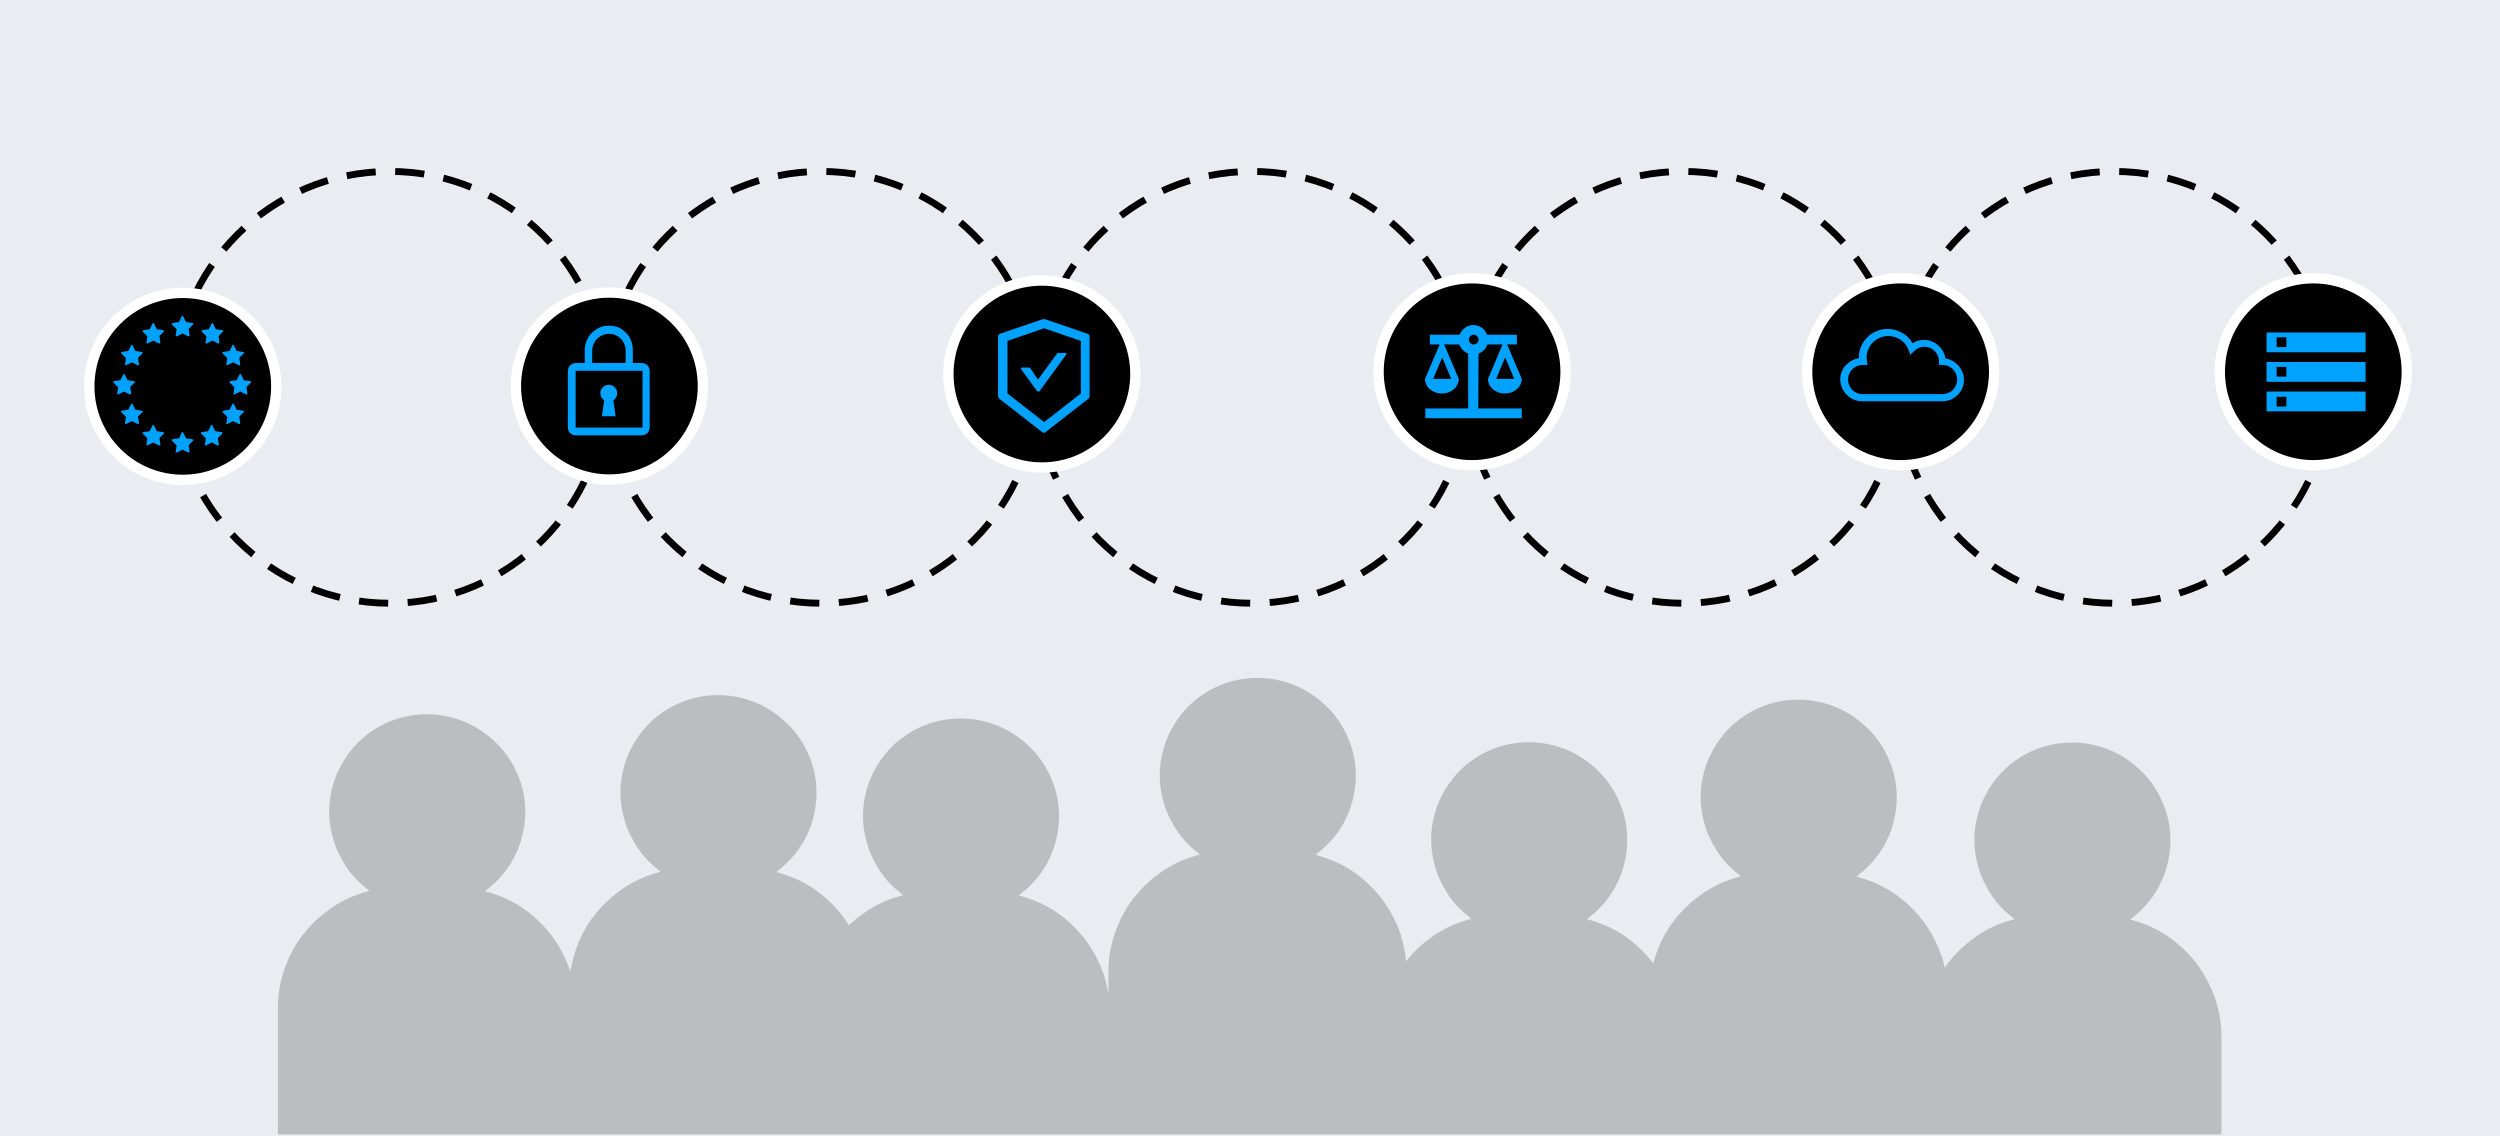 <?xml version="1.0" encoding="utf-8"?>
<!-- Generator: Adobe Illustrator 27.9.6, SVG Export Plug-In . SVG Version: 9.03 Build 54986)  -->
<!DOCTYPE svg PUBLIC "-//W3C//DTD SVG 1.1//EN" "http://www.w3.org/Graphics/SVG/1.1/DTD/svg11.dtd">
<svg version="1.1" id="Layer_1" xmlns:x="http://ns.adobe.com/Extensibility/1.0/" xmlns:i="http://ns.adobe.com/AdobeIllustrator/10.0/" xmlns:graph="http://ns.adobe.com/Graphs/1.0/"
	 xmlns="http://www.w3.org/2000/svg" xmlns:xlink="http://www.w3.org/1999/xlink" x="0px" y="0px" width="770px" height="350px"
	 viewBox="0 0 770 350" style="enable-background:new 0 0 770 350;" xml:space="preserve">
<style type="text/css">
	.st0{fill:#EAECF1;}
	.st1{fill:none;stroke:#000000;stroke-width:2.123;stroke-dasharray:9,6;}
	.st2{stroke:#FFFFFF;stroke-width:3.185;}
	.st3{fill:#00A2FF;}
	.st4{opacity:0.2;}
</style>
<rect x="0" class="st0" width="770" height="350"/>
<circle class="st1" cx="120.1" cy="119.3" r="66.5"/>
<circle class="st1" cx="252.9" cy="119.3" r="66.5"/>
<circle class="st1" cx="385.6" cy="119.3" r="66.5"/>
<circle class="st1" cx="518.4" cy="119.3" r="66.5"/>
<circle class="st1" cx="651.1" cy="119.3" r="66.5"/>
<path class="st2" d="M482.2,114.5c0-15.9-12.9-28.8-28.8-28.8s-28.8,12.9-28.8,28.8s12.9,28.8,28.8,28.8
	C469.3,143.3,482.2,130.4,482.2,114.5z"/>
<path class="st2" d="M614.2,114.5c0-15.9-12.9-28.8-28.8-28.8s-28.8,12.9-28.8,28.8s12.9,28.8,28.8,28.8S614.2,130.4,614.2,114.5z"
	/>
<path class="st2" d="M741.3,114.5c0-15.9-12.9-28.8-28.8-28.8s-28.8,12.9-28.8,28.8s12.9,28.8,28.8,28.8S741.3,130.4,741.3,114.5z"
	/>
<path class="st2" d="M349.7,115.2c0-15.9-12.9-28.8-28.8-28.8s-28.8,12.9-28.8,28.8S305,144,320.9,144S349.7,131.1,349.7,115.2z"/>
<path class="st3" d="M335,102.8l-12.9-4.4c-0.2-0.1-0.4-0.1-0.6-0.1s-0.5,0-0.6,0.1l-12.9,4.4c-0.3,0.1-0.6,0.5-0.6,0.8v18.3
	c0,0.4,0.2,0.7,0.5,1l13.1,10.2c0.1,0.1,0.3,0.2,0.5,0.2s0.4-0.1,0.5-0.2l13.1-10.2c0.3-0.2,0.5-0.6,0.5-1v-18.3
	C335.5,103.2,335.4,102.9,335,102.8z M332.9,121.2l-11.3,8.8l-11.3-8.8V105l11.3-3.9l11.3,3.9V121.2z M317.4,113.5
	c-0.1-0.2-0.3-0.3-0.5-0.3h-2.1c-0.3,0-0.4,0.3-0.3,0.5l4.8,6.6c0.1,0.1,0.1,0.2,0.2,0.2c0.1,0,0.2,0.1,0.3,0.1s0.2,0,0.3-0.1
	c0.1-0.1,0.2-0.1,0.2-0.2l8.1-11.1c0.2-0.2,0-0.5-0.3-0.5h-2.1c-0.2,0-0.4,0.1-0.5,0.3l-5.8,7.9L317.4,113.5z"/>
<path class="st3" d="M698.1,126.7h30.5v-6.1h-30.5V126.7z M701.2,122.2h3v3h-3V122.2z M698.1,102.4v6.1h30.5v-6.1H698.1z
	 M704.2,106.9h-3v-3h3V106.9z M698.1,117.6h30.5v-6.1h-30.5V117.6z M701.2,113h3v3h-3V113z"/>
<path class="st2" d="M85.1,119c0-15.9-12.9-28.8-28.8-28.8S27.5,103.1,27.5,119s12.9,28.8,28.8,28.8S85.1,135,85.1,119z"/>
<g>
	<path class="st3" d="M59.3,99.5l-2-0.3l-0.9-1.8l-0.1-0.1c-0.1-0.1-0.3,0-0.3,0.1l-0.9,1.8l-2,0.3c-0.1,0-0.1,0-0.1,0.1
		c0,0-0.1,0.1-0.1,0.2s0,0.1,0.1,0.2l1.4,1.4l-0.3,2v0.1c0,0,0,0.1,0.1,0.1h0.1h0.1l1.8-0.9l1.8,0.9c0,0,0.1,0,0.2,0
		c0.1,0,0.2-0.2,0.2-0.3l-0.3-2l1.4-1.4l0.1-0.1C59.5,99.7,59.4,99.5,59.3,99.5z"/>
	<path class="st3" d="M68.5,101.7l-2-0.3l-0.9-1.8l-0.1-0.1c-0.1-0.1-0.3,0-0.3,0.1l-0.9,1.8l-2,0.3c-0.1,0-0.1,0-0.1,0.1
		c0,0-0.1,0.1-0.1,0.2s0,0.1,0.1,0.2l1.4,1.4l-0.3,2v0.1c0,0,0,0.1,0.1,0.1h0.1h0.1l1.8-0.9l1.8,0.9c0,0,0.1,0,0.2,0
		s0.2-0.2,0.2-0.3l-0.3-2l1.4-1.4l0.1-0.1C68.7,101.9,68.7,101.8,68.5,101.7z"/>
	<path class="st3" d="M50.3,101.7l-2-0.3l-0.9-1.8l-0.1-0.1c-0.1-0.1-0.3,0-0.3,0.1l-0.9,1.8l-2,0.3c-0.1,0-0.1,0-0.1,0.1
		c0,0-0.1,0.1-0.1,0.2s0,0.1,0.1,0.2l1.4,1.4l-0.3,2v0.1c0,0,0,0.1,0.1,0.1h0.1h0.1l1.8-0.9l1.8,0.9c0,0,0.1,0,0.2,0
		c0.1,0,0.2-0.2,0.2-0.3l-0.3-2l1.4-1.4l0.1-0.1C50.5,101.9,50.4,101.8,50.3,101.7z"/>
	<path class="st3" d="M74.9,108.4l-2-0.3l-0.9-1.8l-0.1-0.1c-0.1-0.1-0.3,0-0.3,0.1l-0.9,1.8l-2,0.3c-0.1,0-0.1,0-0.1,0.1
		c0,0-0.1,0.1-0.1,0.2s0,0.1,0.1,0.2l1.4,1.4l-0.3,2v0.1c0,0,0,0.1,0.1,0.1h0.1H70l1.8-0.9l1.8,0.9c0,0,0.1,0,0.2,0s0.2-0.2,0.2-0.3
		l-0.3-2l1.4-1.4l0.1-0.1C75.1,108.5,75,108.4,74.9,108.4z"/>
	<path class="st3" d="M43.7,108.4l-2-0.3l-0.9-1.8l-0.1-0.1c-0.1-0.1-0.3,0-0.3,0.1l-0.9,1.8l-2,0.3c-0.1,0-0.1,0-0.1,0.1
		c0,0-0.1,0.1-0.1,0.2s0,0.1,0.1,0.2l1.4,1.4l-0.3,2v0.1c0,0,0,0.1,0.1,0.1h0.1h0.1l1.8-0.9l1.8,0.9c0,0,0.1,0,0.2,0
		c0.1,0,0.2-0.2,0.2-0.3l-0.3-2l1.4-1.4l0.1-0.1C43.9,108.5,43.8,108.4,43.7,108.4z"/>
	<path class="st3" d="M77.1,117.4l-2-0.3l-0.9-1.8l-0.1-0.1c-0.1-0.1-0.3,0-0.3,0.1l-0.9,1.8l-2,0.3c-0.1,0-0.1,0-0.1,0.1
		c0,0-0.1,0.1-0.1,0.2s0,0.1,0.1,0.2l1.4,1.4l-0.3,2v0.1c0,0,0,0.1,0.1,0.1h0.1h0.1l1.8-0.9l1.8,0.9c0,0,0.1,0,0.2,0
		s0.2-0.2,0.2-0.3l-0.3-2l1.4-1.4l0.1-0.1C77.3,117.6,77.2,117.4,77.1,117.4z"/>
	<path class="st3" d="M41.3,117.4l-2-0.3l-0.9-1.8l-0.1-0.1c-0.1-0.1-0.3,0-0.3,0.1l-0.9,1.8l-2,0.3c-0.1,0-0.1,0-0.1,0.1
		c0,0-0.1,0.1-0.1,0.2s0,0.1,0.1,0.2l1.4,1.4l-0.3,2v0.1c0,0,0,0.1,0.1,0.1h0.1h0.1l1.8-0.9l1.8,0.9c0,0,0.1,0,0.2,0
		c0.1,0,0.2-0.2,0.2-0.3l-0.3-2l1.4-1.4l0.1-0.1C41.5,117.6,41.4,117.4,41.3,117.4z"/>
	<path class="st3" d="M74.9,126.5l-2-0.3l-0.9-1.8l-0.1-0.1c-0.1-0.1-0.3,0-0.3,0.1l-0.9,1.8l-2,0.3c-0.1,0-0.1,0-0.1,0.1
		c0,0-0.1,0.1-0.1,0.2s0,0.1,0.1,0.2l1.4,1.4l-0.3,2v0.1c0,0,0,0.1,0.1,0.1h0.1H70l1.8-0.9l1.8,0.9c0,0,0.1,0,0.2,0s0.2-0.2,0.2-0.3
		l-0.3-2l1.4-1.4l0.1-0.1C75.1,126.6,75,126.5,74.9,126.5z"/>
	<path class="st3" d="M43.7,126.5l-2-0.3l-0.9-1.8l-0.1-0.1c-0.1-0.1-0.3,0-0.3,0.1l-0.9,1.8l-2,0.3c-0.1,0-0.1,0-0.1,0.1
		c0,0-0.1,0.1-0.1,0.2s0,0.1,0.1,0.2l1.4,1.4l-0.3,2v0.1c0,0,0,0.1,0.1,0.1h0.1h0.1l1.8-0.9l1.8,0.9c0,0,0.1,0,0.2,0
		c0.1,0,0.2-0.2,0.2-0.3l-0.3-2l1.4-1.4l0.1-0.1C43.9,126.6,43.8,126.5,43.7,126.5z"/>
	<path class="st3" d="M68.3,133.1l-2-0.3l-0.9-1.8l-0.1-0.1c-0.1-0.1-0.3,0-0.3,0.1l-0.9,1.8l-2,0.3c-0.1,0-0.1,0-0.1,0.1
		c0,0-0.1,0.1-0.1,0.2c0,0.1,0,0.1,0.1,0.2l1.4,1.4l-0.3,2v0.1c0,0,0,0.1,0.1,0.1h0.1h0.1l1.8-0.9l1.8,0.9c0,0,0.1,0,0.2,0
		s0.2-0.2,0.2-0.3l-0.3-2l1.4-1.4l0.1-0.1C68.5,133.3,68.4,133.1,68.3,133.1z"/>
	<path class="st3" d="M50.3,133.1l-2-0.3l-0.9-1.8l-0.1-0.1c-0.1-0.1-0.3,0-0.3,0.1l-0.9,1.8l-2,0.3c-0.1,0-0.1,0-0.1,0.1
		c0,0-0.1,0.1-0.1,0.2c0,0.1,0,0.1,0.1,0.2l1.4,1.4l-0.3,2v0.1c0,0,0,0.1,0.1,0.1h0.1h0.1l1.8-0.9l1.8,0.9c0,0,0.1,0,0.2,0
		c0.1,0,0.2-0.2,0.2-0.3l-0.3-2l1.4-1.4l0.1-0.1C50.5,133.3,50.4,133.1,50.3,133.1z"/>
	<path class="st3" d="M59.3,135.3l-2-0.3l-0.9-1.8l-0.1-0.1c-0.1-0.1-0.3,0-0.3,0.1l-0.9,1.8l-2,0.3c-0.1,0-0.1,0-0.1,0.1
		c0,0-0.1,0.1-0.1,0.2c0,0.1,0,0.1,0.1,0.2l1.4,1.4l-0.3,2v0.1c0,0,0,0.1,0.1,0.1h0.1h0.1l1.8-0.9l1.8,0.9c0,0,0.1,0,0.2,0
		c0.1,0,0.2-0.2,0.2-0.3l-0.3-2l1.4-1.4l0.1-0.1C59.5,135.5,59.4,135.3,59.3,135.3z"/>
</g>
<path class="st2" d="M216.5,118.9c0-15.9-12.9-28.8-28.8-28.8s-28.8,12.9-28.8,28.8s12.9,28.8,28.8,28.8S216.5,134.8,216.5,118.9z"
	/>
<path class="st4" d="M684.2,349.8v-30.6c0-4.1-0.7-8.1-2-11.8c-1.3-3.7-3.1-7.2-5.5-10.4c-2.3-3.1-5.2-5.9-8.4-8.2
	c-3.2-2.3-6.8-4-10.8-5.2l-1.4-0.4l1.1-0.9c1.8-1.4,3.4-3.1,4.8-4.8c1.4-1.8,2.6-3.6,3.5-5.6c1-2,1.7-4.1,2.2-6.3
	c0.5-2.2,0.8-4.4,0.8-6.7c0-4.2-0.8-8.1-2.4-11.7c-1.5-3.6-3.7-6.9-6.5-9.6c-2.7-2.7-6-5-9.6-6.5s-7.6-2.4-11.7-2.4
	c-4.2,0-8.1,0.8-11.7,2.3c-3.6,1.5-6.9,3.7-9.6,6.4c-2.7,2.7-4.9,6-6.5,9.6c-1.5,3.6-2.4,7.6-2.4,11.7c0,2.3,0.3,4.5,0.8,6.7
	s1.2,4.3,2.2,6.3s2.1,3.9,3.5,5.7c1.4,1.8,3,3.4,4.8,4.8l1.1,0.9l-1.4,0.4c-3.9,1.1-7.6,2.9-10.8,5.2c-3.2,2.3-6.1,5-8.5,8.2
	c-0.3,0.4-0.5,0.7-0.8,1.1c-0.3-1.3-0.6-2.6-1.1-3.8c-1.3-3.7-3.1-7.2-5.5-10.4c-2.3-3.1-5.2-5.9-8.4-8.2c-3.2-2.3-6.8-4-10.8-5.2
	l-1.4-0.4l1.1-0.9c1.8-1.4,3.4-3.1,4.8-4.8c1.4-1.8,2.6-3.6,3.5-5.6c1-2,1.7-4.1,2.2-6.3s0.8-4.4,0.8-6.7c0-4.2-0.8-8.1-2.4-11.7
	c-1.5-3.6-3.7-6.9-6.5-9.6c-2.7-2.7-6-5-9.6-6.5s-7.6-2.4-11.7-2.4c-4.2,0-8.1,0.8-11.7,2.3c-3.6,1.5-6.9,3.7-9.6,6.4
	c-2.7,2.7-4.9,6-6.5,9.6c-1.5,3.6-2.4,7.6-2.4,11.7c0,2.3,0.3,4.5,0.8,6.7s1.2,4.3,2.2,6.3s2.1,3.9,3.5,5.7c1.4,1.8,3,3.4,4.8,4.8
	l1.1,0.9l-1.4,0.4c-3.9,1.1-7.6,2.9-10.8,5.2c-3.2,2.3-6.1,5-8.5,8.2c-2.4,3.1-4.2,6.6-5.5,10.4c-0.3,0.9-0.6,1.7-0.8,2.6
	c-2.3-3-5.1-5.7-8.2-8c-3.2-2.3-6.8-4-10.8-5.2l-1.4-0.4l1.1-0.9c1.8-1.4,3.4-3.1,4.8-4.8c1.4-1.8,2.6-3.6,3.5-5.6
	c1-2,1.7-4.1,2.2-6.3c0.5-2.2,0.8-4.4,0.8-6.7c0-4.2-0.8-8.1-2.4-11.7c-1.5-3.6-3.7-6.9-6.5-9.6c-2.7-2.7-6-5-9.6-6.5
	s-7.6-2.4-11.7-2.4c-4.2,0-8.1,0.8-11.7,2.3s-6.9,3.7-9.6,6.4s-4.9,6-6.5,9.6c-1.5,3.6-2.4,7.6-2.4,11.7c0,2.3,0.3,4.5,0.8,6.7
	s1.2,4.3,2.2,6.3s2.1,3.9,3.5,5.7c1.4,1.8,3,3.4,4.8,4.8l1.1,0.9l-1.4,0.4c-3.9,1.1-7.6,2.9-10.8,5.2c-3,2.1-5.7,4.6-7.9,7.5
	c-0.3-3-0.9-5.8-1.8-8.6c-1.3-3.7-3.1-7.2-5.5-10.4c-2.3-3.1-5.2-5.9-8.4-8.2c-3.2-2.3-6.8-4-10.8-5.2l-1.4-0.4l1.1-0.9
	c1.8-1.4,3.4-3.1,4.8-4.8c1.4-1.8,2.6-3.6,3.5-5.6c1-2,1.7-4.1,2.2-6.3s0.8-4.4,0.8-6.7c0-4.2-0.8-8.1-2.4-11.7
	c-1.5-3.6-3.7-6.9-6.5-9.6c-2.7-2.7-6-5-9.6-6.5s-7.6-2.4-11.7-2.4c-4.2,0-8.1,0.8-11.7,2.3s-6.9,3.7-9.6,6.4s-4.9,6-6.5,9.6
	c-1.5,3.6-2.4,7.6-2.4,11.7c0,2.3,0.3,4.5,0.8,6.7s1.2,4.3,2.2,6.3s2.1,3.9,3.5,5.7c1.4,1.8,3,3.4,4.8,4.8l1.1,0.9l-1.4,0.4
	c-3.9,1.1-7.6,2.9-10.8,5.2c-3.2,2.3-6.1,5-8.5,8.2c-2.4,3.1-4.2,6.6-5.5,10.4c-1.3,3.7-2,7.7-2,11.8v7.2c-0.3-2.2-0.8-4.3-1.5-6.4
	c-1.3-3.7-3.1-7.2-5.5-10.4c-2.3-3.1-5.2-5.9-8.4-8.2c-3.2-2.3-6.8-4-10.8-5.2l-1.4-0.4l1.1-0.9c1.8-1.4,3.4-3.1,4.8-4.8
	c1.4-1.8,2.6-3.6,3.5-5.6c1-2,1.7-4.1,2.2-6.3c0.5-2.2,0.8-4.4,0.8-6.7c0-4.2-0.8-8.1-2.4-11.7c-1.5-3.6-3.7-6.9-6.5-9.6
	c-2.7-2.7-6-5-9.6-6.5s-7.6-2.4-11.7-2.4c-4.2,0-8.1,0.8-11.7,2.3s-6.9,3.7-9.6,6.4s-4.9,6-6.5,9.6c-1.5,3.6-2.4,7.6-2.4,11.7
	c0,2.3,0.3,4.5,0.8,6.7s1.2,4.3,2.2,6.3s2.1,3.9,3.5,5.7c1.4,1.8,3,3.4,4.8,4.8l1.1,0.9l-1.4,0.4c-3.9,1.1-7.6,2.9-10.8,5.2
	c-1.6,1.1-3.1,2.3-4.5,3.7c-0.6-0.9-1.1-1.8-1.8-2.6c-2.3-3.1-5.2-5.9-8.4-8.2c-3.2-2.3-6.8-4-10.8-5.2l-1.4-0.4l1.1-0.9
	c1.8-1.4,3.4-3.1,4.8-4.8c1.4-1.8,2.6-3.6,3.5-5.6c1-2,1.7-4.1,2.2-6.3s0.8-4.4,0.8-6.7c0-4.2-0.8-8.1-2.4-11.7
	c-1.5-3.6-3.7-6.9-6.5-9.6c-2.7-2.7-6-5-9.6-6.5s-7.6-2.4-11.7-2.4c-4.2,0-8.1,0.8-11.7,2.3c-3.6,1.5-6.9,3.7-9.6,6.4
	c-2.7,2.7-4.9,6-6.5,9.6c-1.5,3.6-2.4,7.6-2.4,11.7c0,2.3,0.3,4.5,0.8,6.7s1.2,4.3,2.2,6.3c1,2,2.1,3.9,3.5,5.7
	c1.4,1.8,3,3.4,4.8,4.8l1.1,0.9l-1.4,0.4c-3.9,1.1-7.6,2.9-10.8,5.2c-3.2,2.3-6.1,5-8.5,8.2c-2.4,3.1-4.2,6.6-5.5,10.4
	c-0.7,2.1-1.2,4.3-1.6,6.5c-0.1-0.2-0.1-0.3-0.2-0.5c-1.3-3.7-3.1-7.2-5.5-10.4c-2.3-3.1-5.2-5.9-8.4-8.2c-3.2-2.3-6.8-4-10.8-5.2
	l-1.4-0.4l1.1-0.9c1.8-1.4,3.4-3.1,4.8-4.8c1.4-1.8,2.6-3.6,3.5-5.6c1-2,1.7-4.1,2.2-6.3c0.5-2.2,0.8-4.4,0.8-6.7
	c0-4.2-0.8-8.1-2.4-11.7c-1.5-3.6-3.7-6.9-6.5-9.6c-2.7-2.7-6-5-9.6-6.5s-7.6-2.4-11.7-2.4c-4.2,0-8.1,0.8-11.7,2.3
	s-6.9,3.7-9.6,6.4s-4.9,6-6.5,9.6c-1.5,3.6-2.4,7.6-2.4,11.7c0,2.3,0.3,4.5,0.8,6.7s1.2,4.3,2.2,6.3s2.1,3.9,3.5,5.7
	c1.4,1.8,3,3.4,4.8,4.8l1.1,0.9l-1.4,0.4c-3.9,1.1-7.6,2.9-10.8,5.2c-3.2,2.3-6.1,5-8.5,8.2c-2.4,3.1-4.2,6.6-5.5,10.4
	c-1.3,3.7-2,7.7-2,11.8v39h598.6V349.8z"/>
<path class="st3" d="M455.4,108.9c1.3-0.5,2.3-1.5,2.7-2.8h4.7l-4.5,10.6c0,2.5,2.3,4.5,5.2,4.5s5.2-2,5.2-4.5l-4.5-10.6h3v-3H458
	c-0.6-1.8-2.3-3-4.2-3s-3.6,1.3-4.2,3h-9.2v3h3l-4.5,10.6c0,2.5,2.3,4.5,5.2,4.5s5.2-2,5.2-4.5l-4.5-10.6h4.7
	c0.4,1.3,1.5,2.3,2.7,2.8v16.9H439v3h29.7v-3h-13.4L455.4,108.9L455.4,108.9z M466.4,116.7h-5.6l2.8-6.6L466.4,116.7z M447,116.7
	h-5.6l2.8-6.6L447,116.7z M453.9,106.1c-0.8,0-1.5-0.7-1.5-1.5s0.7-1.5,1.5-1.5s1.5,0.7,1.5,1.5S454.7,106.1,453.9,106.1z"/>
<g id="Cloud_1_">
	<g>
		<path class="st3" d="M598.2,123.6h-24.6c-1.8,0-3.5-0.7-4.8-2s-2-3-2-4.7c0-1.8,0.7-3.5,2-4.7c1-1,2.3-1.6,3.7-1.9v-0.1
			c0-4.9,4-8.9,8.9-8.9c1.8,0,3.6,0.6,5.1,1.6c1.1,0.7,1.9,1.7,2.6,2.8c1-0.7,2.3-1,3.5-1c3.3,0,6.1,2.5,6.6,5.7
			c1.4,0.2,2.7,0.9,3.7,1.9c1.3,1.3,2,3,2,4.7s-0.7,3.5-2,4.7C601.7,122.9,600,123.6,598.2,123.6z M573.7,112.4
			c-2.5,0-4.5,2-4.5,4.5s2,4.5,4.5,4.5h24.6c2.5,0,4.5-2,4.5-4.5s-2-4.5-4.5-4.5h-1.1v-1.1c0-2.5-2-4.5-4.5-4.5
			c-1.2,0-2.3,0.5-3.1,1.3l-1.2,1.2l-0.6-1.6c-1-2.6-3.5-4.2-6.2-4.2c-3.7,0-6.7,3-6.7,6.7c0,0.3,0,0.5,0.1,0.8l0.2,1.4
			C575.2,112.4,573.7,112.4,573.7,112.4z"/>
	</g>
</g>
<g>
	<path class="st3" d="M190.1,121.2c0-0.5-0.1-0.9-0.3-1.3c-0.2-0.4-0.6-0.7-0.9-1c-0.4-0.2-0.8-0.4-1.3-0.4c-0.5,0-0.9,0.1-1.3,0.3
		c-0.4,0.2-0.7,0.5-1,0.9c-0.2,0.4-0.4,0.8-0.4,1.3c0,0.5,0.1,0.9,0.3,1.3c0.2,0.4,0.5,0.7,0.9,1l-0.7,4.9h4.2l-0.7-4.9
		c0.4-0.2,0.7-0.6,0.9-1C190,122,190.1,121.6,190.1,121.2z"/>
	<path class="st3" d="M177.3,134.1c-0.3,0-0.6-0.1-0.9-0.2c-0.3-0.1-0.6-0.3-0.8-0.5c-0.2-0.2-0.4-0.5-0.5-0.8
		c-0.1-0.3-0.2-0.6-0.2-0.9v-17.5c0-0.3,0.1-0.6,0.2-0.9c0.1-0.3,0.3-0.6,0.5-0.8c0.2-0.2,0.5-0.4,0.8-0.5c0.3-0.1,0.6-0.2,0.9-0.2
		h2.8V108c0-1,0.2-2,0.5-2.9c0.4-0.9,0.9-1.8,1.6-2.5c0.7-0.7,1.5-1.3,2.4-1.7c0.9-0.4,1.9-0.6,2.9-0.6c1,0,2,0.2,2.9,0.5
		c0.9,0.4,1.7,1,2.4,1.7c0.7,0.7,1.3,1.6,1.6,2.5c0.4,0.9,0.5,1.9,0.5,2.9v3.9h2.8c0.3,0,0.6,0.1,0.9,0.2c0.3,0.1,0.6,0.3,0.8,0.5
		c0.2,0.2,0.4,0.5,0.5,0.8c0.1,0.3,0.2,0.6,0.2,0.9v17.5c0,0.3-0.1,0.6-0.2,0.9c-0.1,0.3-0.3,0.6-0.5,0.8c-0.2,0.2-0.5,0.4-0.8,0.5
		c-0.3,0.1-0.6,0.2-0.9,0.2L177.3,134.1L177.3,134.1z M177.3,131.7h20.6v-17.5h-20.6V131.7z M182.4,111.8h10.3V108
		c0-0.7-0.1-1.4-0.4-2c-0.3-0.6-0.6-1.2-1.1-1.7c-0.7-0.7-1.6-1.2-2.6-1.4c-1-0.2-2-0.1-3,0.3c-0.9,0.4-1.8,1.1-2.3,1.9
		c-0.6,0.9-0.9,1.9-0.9,2.9V111.8z"/>
</g>
</svg>
